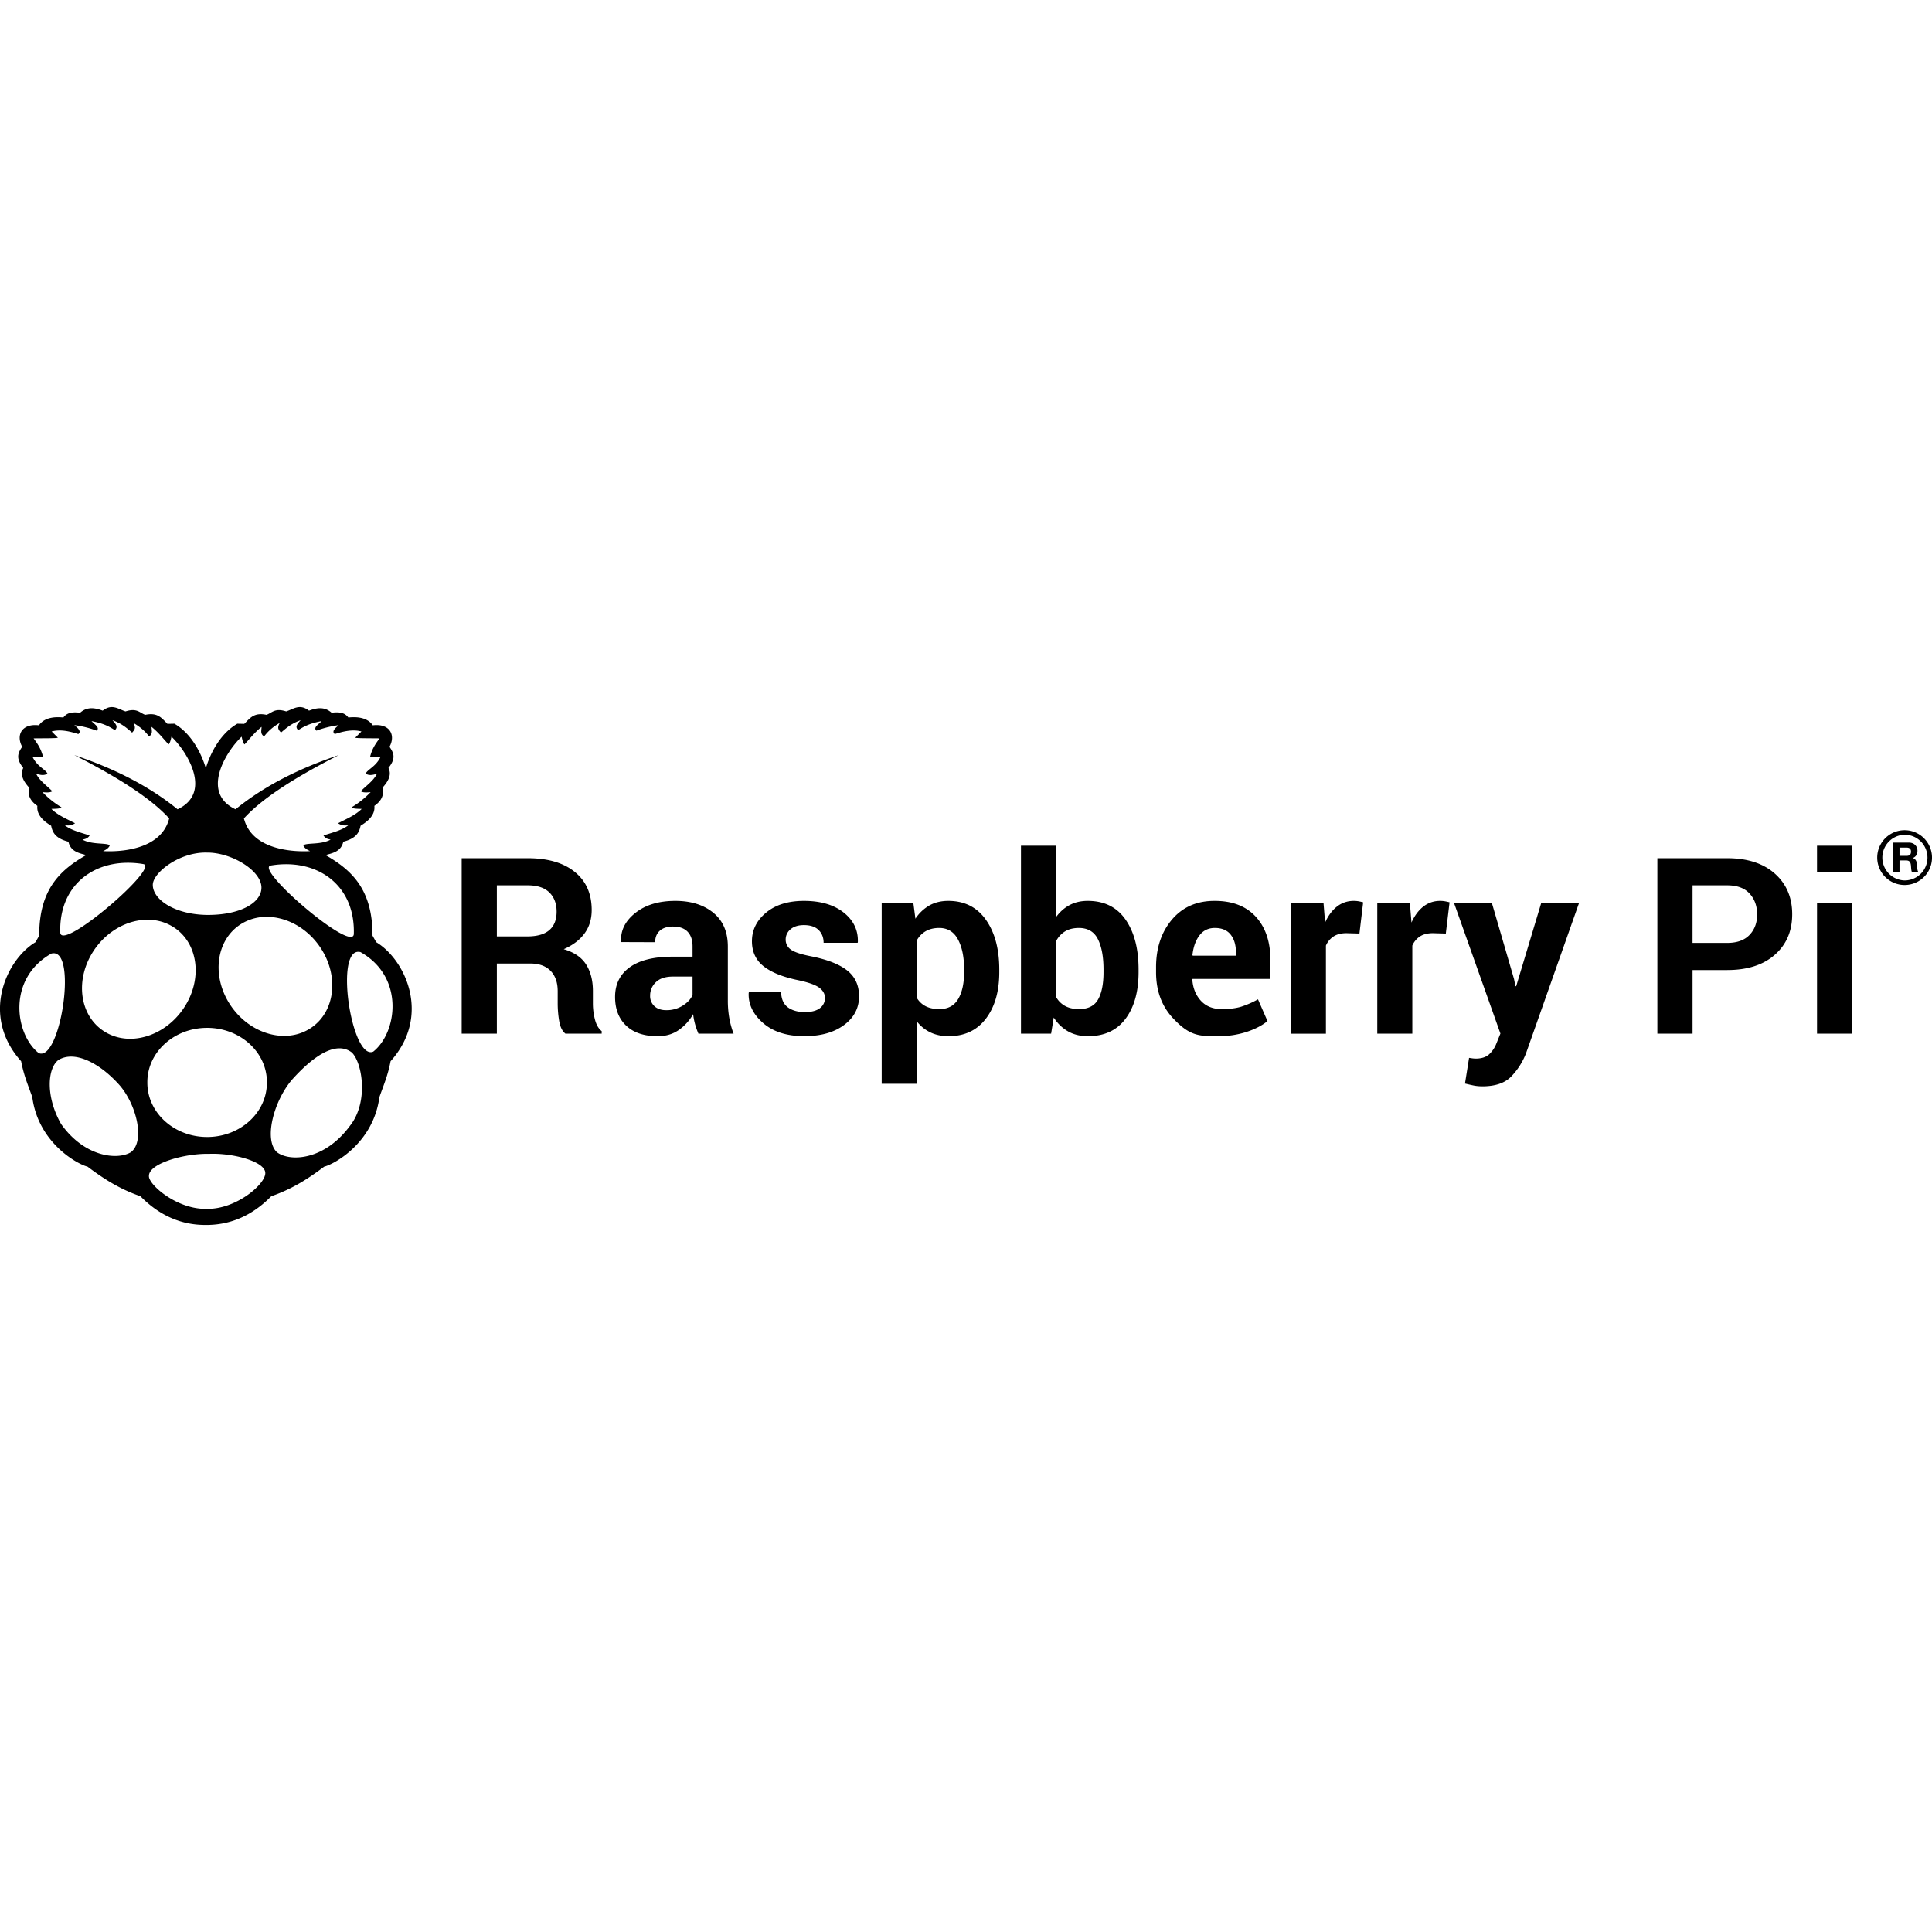 <svg xmlns="http://www.w3.org/2000/svg" width="1em" height="1em" viewBox="0 0 128 128"><path fill="currentColor" d="M7.383 46.846c-.176.005-.364.068-.58.236c-.527-.2-1.04-.27-1.496.139c-.705-.091-.934.095-1.108.312c-.155-.003-1.159-.157-1.619.52c-1.157-.136-1.526.671-1.111 1.422c-.236.36-.48.716.072 1.404c-.195.383-.074.797.387 1.299c-.123.538.118.918.547 1.213c-.08.737.685 1.166.914 1.318c.086.43.271.834 1.144 1.057c.144.64.671.751 1.18.884c-1.681.964-3.124 2.23-3.115 5.338l-.248.436c-1.93 1.155-3.663 4.867-.95 7.885c.177.944.474 1.625.739 2.377c.396 3.026 2.98 4.442 3.662 4.609c.999.748 2.06 1.46 3.5 1.957c1.356 1.378 2.827 1.905 4.304 1.904h.065c1.478 0 2.949-.525 4.305-1.904c1.44-.498 2.503-1.208 3.502-1.957c.68-.167 3.264-1.583 3.66-4.61c.264-.751.563-1.432.74-2.376c2.714-3.018.977-6.731-.951-7.885l-.246-.436c.01-3.109-1.433-4.374-3.116-5.338c.51-.134 1.036-.245 1.18-.884c.874-.224 1.058-.629 1.145-1.057c.229-.152.994-.582.914-1.318c.428-.297.666-.675.545-1.213c.46-.502.584-.916.388-1.3c.554-.687.306-1.043.07-1.403c.414-.751.049-1.558-1.109-1.422c-.46-.677-1.464-.523-1.619-.52c-.173-.217-.404-.404-1.11-.314c-.457-.407-.968-.337-1.495-.137c-.626-.486-1.038-.097-1.512.05c-.757-.243-.93.09-1.303.227c-.826-.172-1.077.203-1.474.598l-.461-.01c-1.247.724-1.867 2.198-2.086 2.955c-.22-.757-.837-2.231-2.082-2.955l-.461.01c-.397-.395-.648-.77-1.475-.598c-.372-.136-.544-.47-1.303-.226c-.31-.097-.597-.297-.933-.287m.068.869c.634.23.96.529 1.303.824c.116-.155.297-.268.08-.643c.45.256.788.557 1.039.893c.279-.173.165-.413.166-.633c.467.374.764.772 1.127 1.16c.073-.05.137-.228.193-.51c1.114 1.065 2.69 3.747.405 4.811c-1.944-1.58-4.265-2.726-6.838-3.588c3.307 1.68 5.23 3.036 6.283 4.194c-.54 2.129-3.351 2.225-4.38 2.166c.21-.097.385-.21.446-.389c-.258-.18-1.173-.02-1.812-.373c.245-.05.361-.098.476-.277c-.604-.19-1.253-.354-1.636-.668c.206.003.398.045.668-.139c-.542-.286-1.118-.513-1.567-.951c.28-.008.58-.005.668-.106a6 6 0 0 1-1.258-1.006c.392.047.556.007.65-.06c-.372-.378-.845-.696-1.071-1.16c.29.097.556.135.748-.01c-.128-.282-.672-.45-.987-1.11c.307.03.63.066.696 0c-.142-.57-.385-.887-.623-1.22c.655-.01 1.645.003 1.6-.053l-.405-.406c.64-.17 1.293.025 1.767.172c.214-.166-.003-.375-.263-.59a6.5 6.5 0 0 1 1.478.365c.238-.211-.153-.422-.341-.633c.84.157 1.195.378 1.548.598c.256-.24.014-.448-.16-.658m12.465 0c-.172.21-.414.415-.158.658c.353-.221.71-.44 1.549-.598c-.19.21-.58.422-.342.633a6.6 6.6 0 0 1 1.476-.365c-.259.214-.475.424-.261.59c.474-.147 1.127-.342 1.767-.172l-.404.406c-.045.054.946.043 1.602.053c-.24.332-.483.65-.625 1.22c.065.066.389.03.695 0c-.314.66-.86.828-.986 1.11c.192.145.457.107.748.01c-.226.464-.7.782-1.075 1.16c.095.067.262.107.653.06a6 6 0 0 1-1.26 1.006c.088.101.39.098.67.106c-.45.438-1.026.665-1.567.951c.27.184.462.142.668.139c-.381.314-1.031.478-1.634.668c.114.179.227.227.472.277c-.638.354-1.552.193-1.81.373c.062.179.237.292.449.389c-1.03.06-3.844-.037-4.383-2.166c1.053-1.158 2.975-2.515 6.283-4.194c-2.574.86-4.896 2.009-6.838 3.588c-2.285-1.064-.71-3.747.405-4.81c.056.28.12.457.193.51c.364-.389.66-.787 1.127-1.16c.002.22-.11.459.168.632a3.3 3.3 0 0 1 1.037-.893c-.217.373-.036.487.08.641c.343-.294.669-.592 1.301-.822m106.27 7.289a1.815 1.815 0 1 0 0 3.63a1.815 1.815 0 0 0 0-3.63m0 .3a1.514 1.514 0 0 1 0 3.028a1.514 1.514 0 0 1 0-3.027zm-.764.52v1.942h.426v-.76h.427c.215 0 .294.089.325.293c.02.156.014.344.066.467h.426c-.076-.109-.073-.338-.08-.46c-.014-.196-.074-.4-.283-.454v-.004c.214-.088.308-.26.308-.489c0-.293-.22-.535-.568-.535zm-57.78.205v12.453h1.997l.175-1.07a2.7 2.7 0 0 0 .954.922q.561.316 1.312.316q1.63-.002 2.492-1.158q.862-1.157.862-3.088v-.168q0-2.066-.862-3.308q-.864-1.242-2.508-1.242q-.679 0-1.2.279q-.525.28-.9.799v-4.735zm52.74 0v1.748h2.333V56.03h-2.332zm5.466.127h.466c.191 0 .295.082.295.27c0 .195-.103.277-.295.277h-.466zm-112.143.33c1.62-.017 3.625 1.19 3.617 2.328c-.007 1.005-1.41 1.818-3.605 1.803c-2.151-.026-3.6-1.022-3.594-1.996c.004-.8 1.758-2.181 3.582-2.135m16.883.373v11.623h2.33v-4.646h2.22q.862 0 1.337.482q.474.485.474 1.354v.822a7 7 0 0 0 .096 1.135q.096.598.416.853h2.402v-.168q-.319-.255-.45-.785a4.2 4.2 0 0 1-.132-1.02v-.853q0-1.045-.45-1.756q-.453-.71-1.483-1.013q.909-.398 1.38-1.047q.473-.645.473-1.547q0-1.62-1.123-2.527q-1.12-.907-3.107-.907zm79.217 0v11.623h2.332v-4.214h2.299q2.004 0 3.154-1.014q1.15-1.013 1.148-2.682q.001-1.668-1.148-2.691q-1.15-1.021-3.154-1.022zm-101.432.303a6 6 0 0 1 1.12.086c1.126.187-5.4 5.8-5.5 4.547c-.091-2.858 1.845-4.586 4.38-4.633m10.688.096c2.534.046 4.47 1.775 4.38 4.633c-.1 1.252-6.627-4.36-5.5-4.547a6 6 0 0 1 1.12-.086m13.857 1.398h2.05q.943 0 1.427.471q.481.472.482 1.27q0 .813-.484 1.228q-.483.416-1.465.416h-2.01zm79.219 0h2.299q.982 0 1.48.547q.5.548.5 1.385q0 .822-.502 1.351q-.505.532-1.478.532h-2.3zm-67.397 1.03q-1.635 0-2.64.794q-1.007.794-.952 1.887l.008.049l2.25.008c0-.326.103-.577.309-.762q.307-.275.875-.275q.638 0 .965.343q.328.342.328.965v.688H44.58q-1.876-.002-2.853.697t-.977 1.969q0 1.204.734 1.902q.735.7 2.09.7q.815 0 1.403-.417a3.2 3.2 0 0 0 .945-1.045a4.3 4.3 0 0 0 .13.67a5 5 0 0 0 .221.623h2.33a5.7 5.7 0 0 1-.29-1.062a6.7 6.7 0 0 1-.092-1.143v-3.566q0-1.453-.965-2.24q-.966-.786-2.516-.785m8.526 0q-1.573 0-2.51.779q-.938.777-.938 1.894q0 1.054.778 1.664q.78.611 2.31.922q1.007.217 1.377.496q.37.281.371.664a.82.82 0 0 1-.34.692q-.337.255-.984.256q-.695 0-1.125-.31q-.432-.314-.455-1.007h-2.133l-.015.05q-.048 1.115.953 1.99q1.002.873 2.728.872q1.635.002 2.633-.736t.998-1.904q0-1.085-.775-1.703q-.775-.62-2.37-.94q-1.038-.2-1.376-.455a.79.79 0 0 1-.34-.654a.87.87 0 0 1 .324-.69q.322-.276.889-.275q.638.001.97.326q.33.329.33.846h2.252l.016-.047q.04-1.182-.938-1.957q-.978-.773-2.63-.773m9.562 0q-.72 0-1.258.306a2.76 2.76 0 0 0-.922.875l-.134-1.021h-2.1v11.957h2.324v-4.14a2.5 2.5 0 0 0 .903.735q.525.251 1.203.252q1.59 0 2.476-1.166q.885-1.164.885-3.08v-.168q-.001-2.044-.887-3.297q-.885-1.253-2.49-1.253m17.658 0q-1.779-.009-2.838 1.236q-1.057 1.245-1.056 3.17v.32q0 1.844 1.117 3.041c1.117 1.197 1.74 1.197 2.984 1.197h.002a6 6 0 0 0 1.899-.285q.855-.284 1.38-.717l-.63-1.441a6 6 0 0 1-1.117.49q-.512.156-1.286.157q-.87 0-1.377-.55q-.505-.547-.57-1.398l.016-.049h5.156V63.59q0-1.797-.965-2.852q-.967-1.052-2.715-1.052m9.205 0q-.631 0-1.115.378q-.483.38-.785 1.059l-.103-1.277h-2.165v8.638h2.323v-5.836a1.37 1.37 0 0 1 .511-.609q.336-.214.854-.213l.855.024l.246-2.069a4 4 0 0 0-.298-.068a2 2 0 0 0-.323-.027m5.723 0q-.631 0-1.115.378q-.482.38-.785 1.059l-.104-1.277h-2.162v8.636h2.322v-5.834a1.37 1.37 0 0 1 .51-.609q.336-.214.856-.213l.853.024l.248-2.069a5 5 0 0 0-.3-.068a2 2 0 0 0-.323-.027m.926.16l3.066 8.629l-.271.67a1.9 1.9 0 0 1-.48.707q-.31.282-.885.283a2 2 0 0 1-.215-.016l-.225-.033l-.271 1.701q.36.088.609.137q.252.047.547.047q1.263 0 1.892-.635a4.6 4.6 0 0 0 .998-1.56l3.504-9.93h-2.505l-1.653 5.492h-.049l-.095-.48l-1.461-5.012zm24.043 0v8.636h2.332v-8.636zm-102.75.898c1.317-.014 2.71.717 3.588 2.026c1.276 1.901.98 4.302-.662 5.36c-1.64 1.06-4.007.377-5.284-1.525c-1.275-1.902-.979-4.304.662-5.363a3.17 3.17 0 0 1 1.696-.498m-7.82.192c.598.006 1.18.166 1.693.498h.002c1.641 1.058 1.938 3.46.662 5.36c-1.278 1.904-3.642 2.587-5.283 1.528c-1.641-1.058-1.938-3.46-.662-5.363c.877-1.307 2.27-2.038 3.588-2.023m52.41.544q.839.001 1.244.76q.408.76.408 1.983v.17q0 1.134-.395 1.796q-.395.665-1.242.665q-.54 0-.914-.192a1.44 1.44 0 0 1-.586-.56v-3.79a1.55 1.55 0 0 1 .586-.613q.372-.218.899-.219m9.252 0q.894.001 1.265.745q.371.742.371 2.011v.168q0 1.173-.359 1.81q-.36.64-1.262.64q-.55 0-.93-.21a1.5 1.5 0 0 1-.595-.601v-3.678a1.6 1.6 0 0 1 .592-.654q.374-.23.918-.23zm9.011 0q.703.001 1.051.446q.347.442.348 1.185v.207h-2.86l-.023-.04q.088-.806.463-1.301q.375-.496 1.021-.497m-56.76 1.58q.075-.001.159.02c2.94 1.654 2.43 5.335.844 6.592c-1.398.61-2.544-6.586-1.002-6.611zm-20.162.096c1.542.027.395 7.222-1.002 6.612c-1.585-1.258-2.096-4.937.844-6.592a.6.6 0 0 1 .158-.02M44.58 64.7h1.303v1.22q-.168.4-.647.702a2 2 0 0 1-1.093.305q-.496 0-.784-.264a.9.9 0 0 1-.287-.693a1.2 1.2 0 0 1 .383-.899q.383-.37 1.125-.37zm-30.877 3.397c2.187-.011 3.97 1.59 3.98 3.578v.037c.011 1.986-1.75 3.606-3.939 3.617s-3.971-1.593-3.982-3.58v-.037c-.012-1.987 1.753-3.606 3.941-3.615m8.748 1.357c.31-.008.598.077.86.276c.702.69 1.115 3.29-.116 4.845c-1.695 2.318-3.99 2.41-4.845 1.764c-.895-.831-.212-3.412 1.013-4.826c1.053-1.17 2.16-2.035 3.088-2.059m-17.662.55c.997.043 2.193.82 3.168 1.934c1.132 1.346 1.649 3.708.705 4.405c-.896.531-3.069.311-4.613-1.873c-1.042-1.833-.907-3.699-.176-4.246c.273-.164.584-.233.916-.22m9.057 6.442c1.591-.068 3.726.506 3.73 1.266c.026.738-1.936 2.407-3.836 2.375c-1.967.083-3.897-1.589-3.873-2.168c-.028-.848 2.398-1.512 3.979-1.473"/></svg>